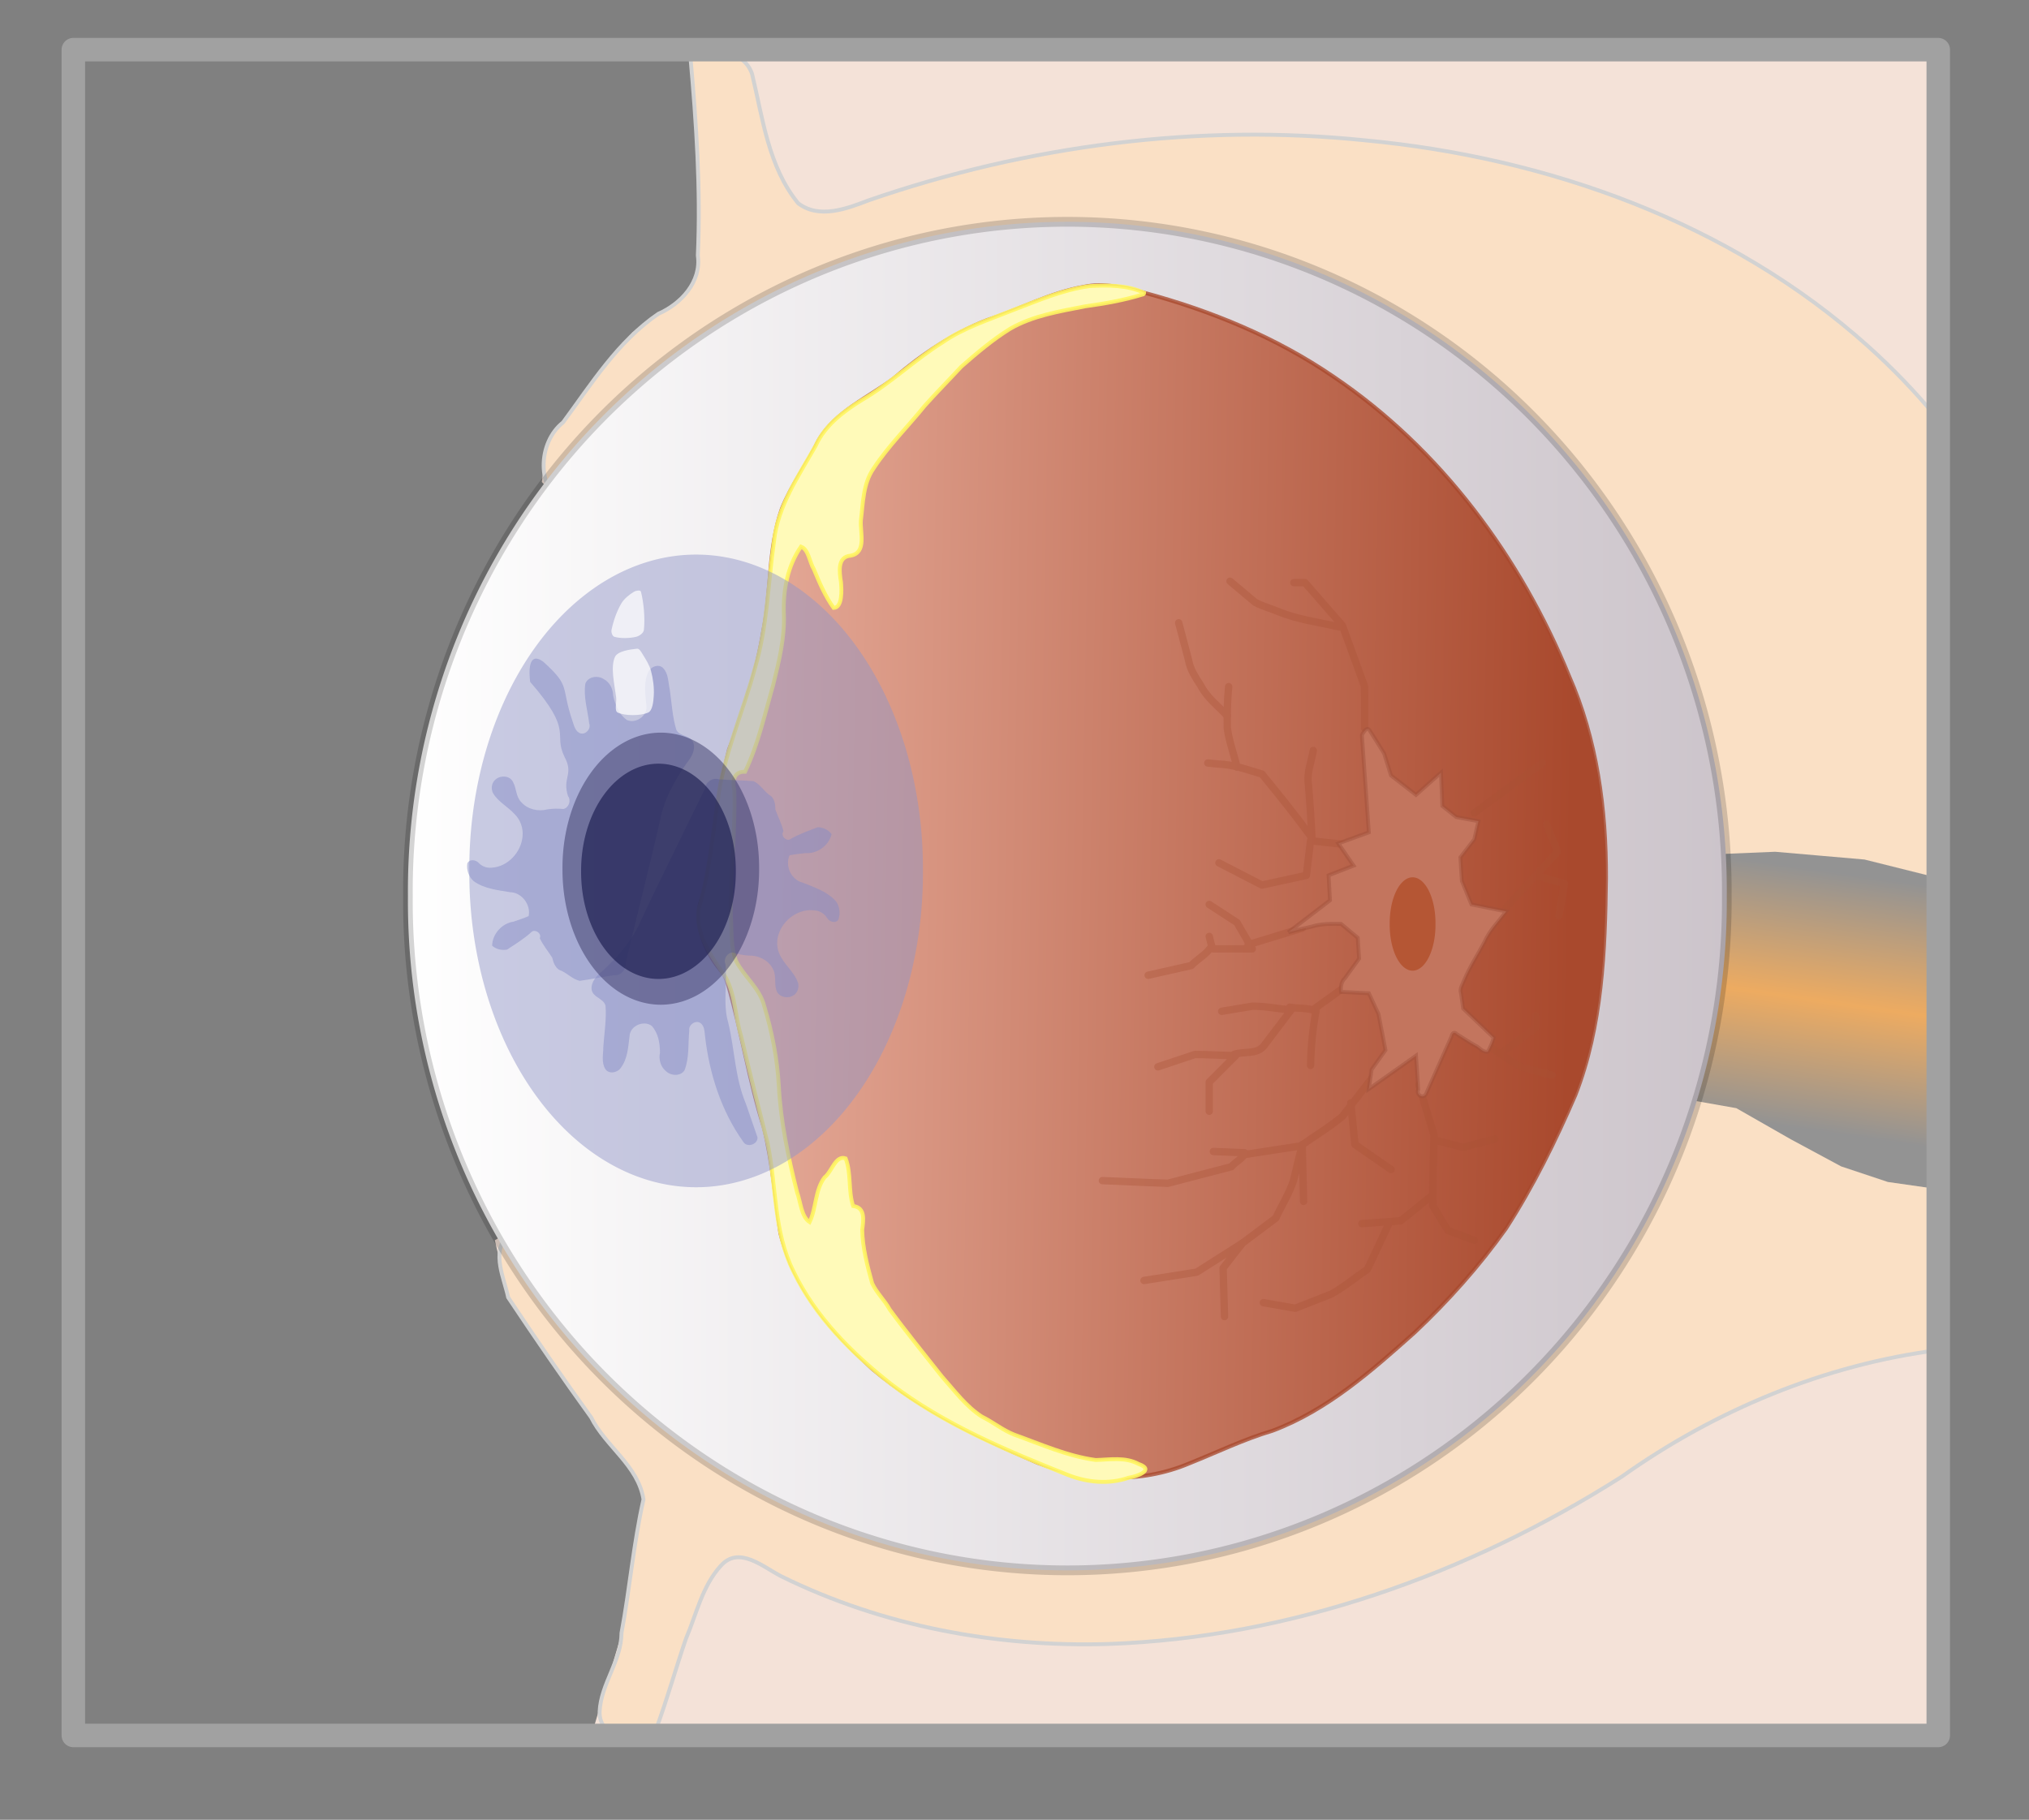 <?xml version="1.0" encoding="UTF-8"?>
<svg version="1.0" viewBox="0 0 522.18 468.44" xmlns="http://www.w3.org/2000/svg">
<rect x="0" y="0" width="522.18" height="468.44" fill="#808080" stroke="none"/>
<defs>
<linearGradient id="c" x1="295" x2="304.5" y1="1547.9" y2="1481.9" gradientTransform="translate(165.44 -1218.9)" gradientUnits="userSpaceOnUse">
<stop stop-color="#939393" offset="0"/>
<stop stop-color="#edab61" offset=".5"/>
<stop stop-color="#939393" offset="1"/>
</linearGradient>
<linearGradient id="b" x1="718.45" x2="207.86" y1="567.99" y2="567.99" gradientUnits="userSpaceOnUse">
<stop stop-color="#b2a6b0" offset="0"/>
<stop stop-color="#fff" offset="1"/>
</linearGradient>
<linearGradient id="a" x1="498.49" x2="292.62" y1="560.01" y2="556.43" gradientTransform="translate(-98.563 -294.9)" gradientUnits="userSpaceOnUse">
<stop stop-color="#a9492d" offset="0"/>
<stop stop-color="#e3a795" offset="1"/>
</linearGradient>
</defs>
<g transform="translate(-2.659 -16.988)">
<g transform="translate(7.071 -21.213)">
<path d="m141.04 168.63-6.01-6.36 1.42-9.55 7.77-11.31 14.15-17.68 15.91-11.32 1.06-6.01v-27.927l-2.12-26.516 320.2 1.5 1.18 430.75-330.66 0.75-16-0.5 8-27 4-28.5 2-6.5-19-26-16.5-24-3.5-15 32-18.5-13.9-170.33z" fill="#f4e2d8" fill-rule="evenodd"/>
<path d="m141.04 168.63c-7.49-4.55-7.1-16.48-0.55-21.69 7.34-9.96 14.11-20.86 24.53-27.96 5.82-2.54 11.12-8.24 10.16-15.01 0.77-16.968-0.39-33.953-1.88-50.855 5.1-3.008 13.78-2.187 15.85 4.164 2.75 11.391 4.17 23.844 11.84 33.234 5.43 4.154 12.55 1.406 18.2-0.763 40.85-14.094 84.7-19.862 127.76-15.421 46.97 4.416 93.88 21.147 129.35 52.951 6.22 5.58 12.05 11.59 17.37 18.03 2.39 11.09-0.23 22.45 0.93 33.63v206.77c-29.44 3.75-57.58 15.51-81.7 32.65-39.47 25.04-85.18 41.42-132.13 43.03-28.8 0.87-57.97-4.58-83.91-17.32-4.69-2.31-11.01-8.16-15.76-2.82-4.78 5.23-6.26 12.42-8.97 18.77-2.66 7.72-4.83 15.59-7.67 23.25-4.5 3.97-14.8 2.8-14.55-4.49 0.33-7.14 5.59-13.02 5.63-20.23 2.13-11.42 3.09-23.04 5.66-34.38-1.38-8.71-9.73-13.61-13.48-21.12-7.33-10.14-14.41-20.46-21.35-30.87-1.07-5.12-4.22-11.15-0.45-15.88 8.09-6.92 18.88-9.67 26.99-16.59 3.91-6.42 0.29-13.89 0.5-20.77-4.34-50.09-8.19-100.21-12.37-150.31z" fill="#fae0c5" fill-rule="evenodd" stroke="#d2d2d2" stroke-width="1px"/>
<path d="m428.44 258.46 24-1 23 2 20 5v80l-14-2-12-4-13-7-14-8-17-3 3-62z" fill="url(#c)" fill-rule="evenodd"/>
<path transform="matrix(1.006 0 0 1.021 -109.78 -311.05)" d="m546.49 567.99a168.7 168.7 0 1 1-337.39 0 168.7 168.7 0 1 1 337.39 0z" fill="url(#b)" stroke="#000" stroke-linejoin="round" stroke-opacity=".171" stroke-width="2.463"/>
<path d="m182.87 291.39c3.57 12.26 5.48 24.95 9.33 37.14 2.18 8.89 2.86 18.06 4.22 27.09 3.5 14.05 13.28 25.49 23.76 35.03 12.52 10.53 27.46 17.63 42.39 24.07 12.36 4.77 26.56 5.45 38.9 0.26 7.19-2.86 14.17-6.27 21.6-8.48 14.1-5.27 25.56-15.45 36.63-25.33 8.63-8.14 16.58-17.05 23.46-26.72 7.02-10.88 12.76-22.54 17.88-34.41 6.89-17.74 7.64-37 7.87-55.81 0.06-17.72-2.33-35.72-9.53-52.05-12.49-30.6-33.05-58.39-60.59-77.01-14.8-10.14-31.61-17.03-48.88-21.66-5.03-1.26-10.25-2.6-15.44-1.47-8.67 1.52-16.48 5.81-24.77 8.53-8.91 3.45-16.89 8.87-24.11 15.05-6.63 5.01-14.97 8.45-19.32 15.92-2.92 6.01-7 11.43-9.47 17.65-3.55 10.05-2.68 20.92-4.75 31.27-1.73 10.52-4.9 20.76-8.84 30.64-3.45 13.1-2.96 26.99-7.5 39.84-1.22 6.49 1.72 13.07 6.02 17.82 0.47 0.84 0.87 1.71 1.14 2.63z" fill="url(#a)" fill-rule="evenodd" stroke="#a9492d" stroke-opacity=".783" stroke-width="1px"/>
<path d="m289.91 113.51c-4.31-1.96-9.27-1.93-13.91-1.66-6.88 0.92-13.31 3.75-19.75 6.19-6.13 2.47-12.52 4.48-18.03 8.25-7.24 4.52-13.4 10.56-20.79 14.86-4.8 2.96-9.56 6.55-11.95 11.83-4.39 7.77-9.73 15.45-10.7 24.57-1.55 10.9-1.71 22.06-4.92 32.68-3.09 11.45-8.1 22.4-9.57 34.25-1.36 9.27-2.19 18.66-4.87 27.67-1.05 6.68 3.47 12.39 6.92 17.62 2.54 4.64 2.42 10.13 3.97 15.11 2.16 9.28 4.54 18.51 6.86 27.75 2.24 10.94 1.49 22.62 6.62 32.84 5.6 11.67 15 21.04 25.06 28.96 13.68 10.42 29.69 17.13 45.55 23.44 4.97 1.95 10.55 2.49 15.65 0.73 2.26-0.34 6.84-2.04 2.56-3.55-3.43-1.85-7.35-1.11-11.04-1.02-7.31-1-14.12-4.07-21.01-6.54-2.95-1.17-5.42-3.23-8.26-4.61-4.14-2.66-7.09-6.74-10.32-10.36-4.51-5.72-9.12-11.37-13.42-17.24-1.31-2.38-3.37-4.27-4.51-6.73-1.24-4.5-2.48-9.09-2.56-13.78 0.29-2.39 0.9-5.73-2.34-6.12-1.3-3.94-0.43-8.34-1.93-12.26-2.6-0.94-3.59 3.53-5.44 4.9-2.48 3.35-2.08 7.86-3.84 11.5-2.14-1.4-2.3-5.22-3.22-7.67-2.27-9-4.21-18.12-4.7-27.42-0.39-6.95-1.73-13.85-3.75-20.51-1.14-4.62-5.19-7.56-7.28-11.67-1.34-3.45-1.02-7.3-1.29-10.94-0.27-10.98 1.21-21.94 0.87-32.92-0.6-2.34-0.14-4.93 2.77-4.8 3.39-7.08 5.08-14.86 7.24-22.39 1.49-6 3.01-12.12 2.74-18.35-0.21-5.99 0.94-12.22 4.41-17.21 1.97 0.73 2.19 4 3.3 5.8 1.44 3.45 2.91 6.95 5.11 9.98 2.27-0.08 2.07-4.62 1.88-6.65-0.38-2.45-1.04-6.52 2.47-6.8 4.24-0.74 2.43-6.04 2.65-9.03 0.58-4.54 0.53-9.51 3.27-13.42 3.81-5.83 8.81-10.74 13.16-16.14 3.07-3.44 6.32-6.71 9.45-10.1 3.97-3.48 8.04-6.93 12.54-9.72 5.88-3.4 12.71-4.47 19.27-5.77 5-0.7 10-1.55 14.82-3.06 0.18 0.08 0.57-0.39 0.26-0.49z" fill="#fffab9" fill-rule="evenodd" stroke="#fff561" stroke-opacity=".901" stroke-width="1px"/>
<g transform="translate(-99.634 -294.9)" fill="none" opacity=".344" stroke="#a85035" stroke-linecap="round" stroke-linejoin="round" stroke-width="1.9">
<path d="m410.36 672.01c-0.12-4.17-0.24-8.34-0.36-12.5 1.67-2.15 3.33-4.29 5-6.43l-11.79 7.5c-4.52 0.71-9.04 1.43-13.57 2.14"/>
<path d="m415 653.08c2.86-2.15 5.71-4.29 8.57-6.43 1.48-3.26 3.48-6.31 4.56-9.72 0.75-3.07 1.49-6.14 2.23-9.21 0.12 4.88 0.24 9.76 0.35 14.64"/>
<path d="m378.93 637.01c5.63 0.21 11.26 0.52 16.89 0.68l16.32-4.26c0.94-1.19 3.47-2.47 3.4-3.59l-8.04-0.33"/>
<path d="m416.07 630.22c4.64-0.71 9.29-1.43 13.93-2.14 3.54-2.58 7.37-4.81 10.72-7.62 3.1-4.01 6.19-8.02 9.28-12.03"/>
<path d="m453.21 634.15c-3.09-2.14-6.19-4.29-9.28-6.43-0.36-3.57-0.72-7.14-1.07-10.71"/>
<path d="m406.43 619.15v-7.5c2.26-2.26 4.52-4.53 6.78-6.79-3.48-0.09-6.97-0.29-10.46-0.32l-9.54 3.18"/>
<path d="m412.86 604.51c2.45-0.85 5.61 0.09 7.52-2.05 2.37-3.13 4.75-6.25 7.12-9.38-3.31-0.28-6.6-0.98-9.92-0.97-2.64 0.44-5.29 0.88-7.94 1.32"/>
<path d="m427.14 592.36c2.23 0.48 4.64 0.03 6.75 1.03-0.81 4.51-1.29 9.08-1.37 13.67l-0.02 0.3"/>
<path d="m433.57 592.72c2.98-2.14 5.95-4.29 8.93-6.43"/>
<path d="m390.71 584.15c3.69-0.84 7.39-1.67 11.08-2.5 1.67-1.76 4-2.87 5.26-5-0.2-0.84-0.41-1.67-0.62-2.5"/>
<path d="m407.5 577.36h10l-3.93-6.78-7.14-4.65"/>
<path d="m416.43 576.29c4.64-1.43 9.28-2.86 13.93-4.28"/>
<path d="m408.93 555.22c3.69 1.9 7.38 3.81 11.07 5.71 3.81-0.83 7.62-1.66 11.43-2.5 0.36-2.97 0.71-5.95 1.07-8.92 4.29 0.47 8.57 0.95 12.86 1.42"/>
<path d="m433.21 526.29c-0.52 2.96-1.77 5.89-1.23 8.95 0.36 4.51 0.68 9.03 0.88 13.55-4.1-5.62-8.45-11.05-12.86-16.43-3.68-1.06-7.32-2.49-11.21-2.57-0.9-0.09-1.81-0.19-2.72-0.28"/>
<path d="m413.57 530.58c-0.79-3.36-2.03-6.64-2.5-10.06-0.04-3.55 0-7.12 0.36-10.66"/>
<path d="m411.07 517.36c-2.33-2.5-5.18-4.61-6.78-7.71-1.34-2.11-2.82-4.22-3.21-6.74-0.84-3.16-1.67-6.32-2.51-9.48"/>
<path d="m446.43 520.58c-0.03-3.61 0.05-7.22-0.04-10.82-1.89-5.21-3.78-10.41-5.68-15.61-3.21-3.69-6.42-7.38-9.64-11.07h-2.86"/>
<path d="m440 494.51c-5.34-1.26-10.86-1.9-15.94-4.04-1.93-0.77-3.96-1.34-5.78-2.29-2.17-1.82-4.33-3.64-6.49-5.46"/>
<path d="m460.36 612.36c1.29 4.33 2.68 8.63 3.92 12.97-0.14 6.04-0.42 12.07-0.35 18.1 1.31 2.15 2.62 4.29 3.93 6.43 2.26 0.84 4.52 1.67 6.78 2.5"/>
<path d="m464.64 626.65c2.38 0.59 4.76 1.19 7.15 1.78 2.73-0.71 5.47-1.42 8.21-2.14"/>
<path d="m463.21 641.29c-2.5 2.02-5 4.05-7.5 6.07-3.33 0.24-6.66 0.48-10 0.72"/>
<path d="m452.5 648.43c-1.79 3.81-3.57 7.62-5.36 11.43-3.12 2.08-6.01 4.53-9.28 6.35-3.1 1.22-6.19 2.44-9.29 3.65-2.74-0.47-5.47-0.95-8.21-1.43"/>
<path d="m478.21 602.36c2.97 1.8 5.71 4.01 8.83 5.52 2.53 0.66 5.07 1.32 7.6 1.98"/>
<path d="m482.14 603.79c2.74-2.02 5.48-4.05 8.22-6.07v-3.21"/>
<path d="m482.86 566.65c4.4-4.76 8.81-9.53 13.21-14.29-0.95-2.38-1.9-4.76-2.86-7.14"/>
<path d="m490.36 558.43c2.5 0.72 5 1.43 7.5 2.15-0.48 2.73-0.96 5.47-1.43 8.21"/>
<path d="m474.64 542.36c5.84-4.28 11.67-8.57 17.5-12.85"/>
</g>
<path d="m327.15 278.18c3.57-2.74 7.14-5.48 10.72-8.22-0.12-2.14-0.24-4.28-0.36-6.43 2.14-0.83 4.28-1.66 6.43-2.5-1.31-1.9-2.62-3.81-3.93-5.71 2.62-0.95 5.24-1.91 7.86-2.86-0.6-8.33-1.19-16.67-1.79-25 0.34-0.79 1.44-2.51 2.12-1.05 1.21 1.92 2.43 3.82 3.61 5.75 0.59 1.88 1.18 3.77 1.77 5.66 2.14 1.66 4.29 3.33 6.43 5 2.14-1.91 4.28-3.81 6.43-5.72 0.12 2.86 0.24 5.72 0.35 8.58 1.19 0.95 2.39 1.9 3.58 2.85 1.9 0.36 3.81 0.72 5.71 1.07-0.36 1.55-0.71 3.1-1.07 4.65-1.19 1.54-2.38 3.09-3.57 4.64 0.13 2.04 0.21 4.08 0.38 6.12 0.82 2.01 1.65 4.02 2.47 6.02 2.98 0.6 5.96 1.19 8.93 1.79-1.96 2.58-4.31 4.93-5.63 7.94-1.71 3.26-3.77 6.35-5.18 9.76-0.39 1.08-1.23 2.16-0.82 3.36 0.19 1.31 0.37 2.63 0.56 3.94l7.86 7.5c-0.35 1.26-0.86 2.47-1.52 3.6-1.38 0.26-2.17-1.17-3.32-1.62-1.6-0.9-3.13-1.94-4.69-2.91-0.64-0.74-1.23-0.13-1.32 0.61-2.22 4.99-4.44 9.97-6.65 14.96-0.87 1.16-2.56-0.09-1.92-1.29-0.19-2.9-0.39-5.8-0.58-8.71-4.05 2.86-8.1 5.72-12.14 8.57 0.23-1.66 0.47-3.33 0.71-5 1.19-1.66 2.38-3.33 3.57-5-0.61-3.11-1.18-6.23-1.81-9.33-0.82-1.77-1.65-3.54-2.47-5.31-2.39-0.12-4.77-0.24-7.15-0.36-0.15-1.24 0.03-2.69 1.03-3.56 1.2-1.67 2.41-3.34 3.62-5.01-0.12-1.78-0.24-3.57-0.36-5.36l-4.29-3.57c-2.53-0.05-5.11-0.07-7.56 0.7-2.01 0.44-4.02 0.92-6.01 1.45z" fill="#c3755e" fill-rule="evenodd" stroke="#9d503a" stroke-opacity=".434" stroke-width="1px"/>
<path transform="matrix(.569 0 0 .569 95.563 -55.311)" d="m473.57 582.36a10.357 20.714 0 1 1-20.71 0 10.357 20.714 0 1 1 20.71 0z" fill="#b55634"/>
<path transform="matrix(.346 0 0 .479 44.025 -9.677)" d="m546.49 567.99a168.7 168.7 0 1 1-337.39 0 168.7 168.7 0 1 1 337.39 0z" fill="#9195c8" opacity=".483"/>
<path d="m195.14 246.58c0.67 1.88 1.64 3.66 2.08 5.62-0.87 1.06 0.75 2.76 1.86 1.96 2.19-1.29 4.62-2.1 6.97-3.03 1.37 0.04 2.74 0.69 3.56 1.79-0.69 2.94-3.7 5.11-6.7 4.88-1.37 0.19-2.76 0.28-4.11 0.57-1.23 2.69 0.41 6.32 3.33 7.02 3.04 1.22 6.34 2.29 8.59 4.81 0.98 1.36 1.21 3.23 0.6 4.8-0.79 1.05-2.43 0.42-2.94-0.6-0.67-1.01-1.74-1.68-2.94-1.82-4.11-0.67-8.29 2.27-9.49 6.17-0.65 1.98-0.39 4.21 0.73 5.97 1.28 2.25 3.43 3.97 4.29 6.46 0.4 1.35-0.25 2.97-1.61 3.48-1.49 0.68-3.6 0-4.01-1.7-0.54-1.81 0.11-3.87-0.96-5.54-1.19-2.17-3.73-3.33-6.15-3.24-1.38-0.09-2.74-0.35-4.05-0.78-1.42-0.02-2.51 1.7-1.89 2.98 0.49 5.02-0.71 10.17 0.71 15.1 1.67 6.9 1.73 14.19 4.52 20.79 1 2.9 1.99 5.8 3 8.69 0.18 1.83-2.73 2.77-3.65 1.17-5.7-7.96-8.73-17.57-9.85-27.23-0.14-1.23-0.13-2.77-1.36-3.46-1.28-0.62-2.94 0.67-2.69 2.06-0.34 3.41 0.05 6.97-1.23 10.23-1.06 1.62-3.55 1.43-4.81 0.17-1.37-1.12-1.87-3.05-1.5-4.74-0.01-2.42-0.44-5.04-2.13-6.88-2.08-1.56-5.61 0.02-5.7 2.65-0.36 2.84-0.5 5.93-2.34 8.27-0.88 1.17-2.99 1.55-3.88 0.21-1.1-1.73-0.52-3.86-0.53-5.78 0.24-3.52 0.85-7.05 0.56-10.59-0.55-1.86-3.18-2.06-3.56-4.03-0.26-2.01 1.27-3.65 2.73-4.81 4.06-3.74 7.82-8.01 9.98-13.15 3.23-6.91 6.64-13.74 9.97-20.6 2.18-4.45 4.35-8.89 6.53-13.34 0.11-1.63 1.98-2.84 3.52-2.29 2.98 0.22 5.96 0.22 8.94 0.46 1.86 0.89 2.83 2.87 4.58 3.92 0.85 0.89 1.03 2.19 1.03 3.38z" fill="#868bc5" fill-rule="evenodd" opacity=".483"/>
<path d="m137.73 284.76c-1.06-1.69-2.38-3.22-3.23-5.05 0.62-1.22-1.32-2.54-2.23-1.51-1.87 1.72-4.07 3.03-6.17 4.44-1.35 0.26-2.82-0.08-3.85-0.99 0.04-3.02 2.52-5.78 5.5-6.2 1.3-0.47 2.63-0.86 3.89-1.43 0.62-2.89-1.75-6.09-4.75-6.15-3.23-0.54-6.69-0.88-9.42-2.86-1.25-1.12-1.88-2.9-1.61-4.56 0.55-1.2 2.28-0.93 3-0.04 0.86 0.84 2.06 1.27 3.26 1.15 4.15-0.23 7.61-3.99 7.95-8.06 0.21-2.07-0.52-4.2-1.99-5.68-1.73-1.92-4.2-3.14-5.57-5.39-0.68-1.23-0.39-2.95 0.83-3.74 1.31-0.98 3.52-0.77 4.28 0.81 0.91 1.65 0.72 3.79 2.12 5.19 1.63 1.87 4.36 2.47 6.7 1.86 1.37-0.2 2.76-0.25 4.13-0.1 1.39-0.29 2.08-2.2 1.2-3.32-1.55-4.8 1.56-5.54-0.88-10.06-3.11-6.37 2.55-6.22-8.86-19.34-0.3-2.32-0.62-8.03 3.33-5.23 7.27 6.56 4.45 6.21 7.6 15.42 0.4 1.17 0.73 2.68 2.07 3.08 1.38 0.34 2.73-1.28 2.19-2.58-0.39-3.41-1.53-6.81-0.98-10.26 0.69-1.81 3.16-2.15 4.66-1.19 1.58 0.8 2.48 2.58 2.49 4.31 0.52 2.36 1.49 4.83 3.54 6.26 2.37 1.09 5.47-1.22 5-3.8-0.25-2.85-0.78-5.91 0.53-8.59 0.6-1.32 2.58-2.15 3.74-1.02 1.45 1.45 1.33 3.66 1.75 5.53 0.52 3.49 0.67 7.06 1.71 10.46 0.94 1.7 3.55 1.34 4.34 3.18 0.69 1.91-0.46 3.84-1.64 5.28-3.17 4.52-5.92 9.5-6.94 14.98-1.68 7.45-3.55 14.84-5.34 22.26-1.17 4.8-2.35 9.61-3.52 14.42 0.23 1.62-1.34 3.2-2.96 2.99-2.95 0.42-5.87 1.06-8.82 1.46-2.01-0.47-3.39-2.2-5.32-2.85-1.02-0.69-1.48-1.92-1.73-3.08z" fill="#868bc5" fill-rule="evenodd" opacity=".483"/>
<path transform="matrix(.15 0 0 .206 108.98 144.81)" d="m546.49 567.99a168.7 168.7 0 1 1-337.39 0 168.7 168.7 0 1 1 337.39 0z" fill="#353362" opacity=".483"/>
<path transform="matrix(.118 0 0 .163 120.47 169.91)" d="m546.49 567.99a168.7 168.7 0 1 1-337.39 0 168.7 168.7 0 1 1 337.39 0z" fill="#1d1f52" opacity=".667"/>
<path d="m154.55 221.62c1.84 0.87 5.9 0.9 7.86 0 1.13-0.52 1.33-2.82 1.43-4.29 0.14-2.1-0.17-4.38-0.71-6.43-0.41-1.52-1.31-2.94-2.15-4.28-0.35-0.57-0.83-1.49-1.43-1.43-1.78 0.18-5.02 0.6-5.71 2.14-1.18 2.63-0.12 6.93 0.32 10.37 0.17 1.3-0.52 3.48 0.39 3.92z" fill="#fff" fill-rule="evenodd" opacity=".717"/>
<path d="m153.72 202.13c1.57 0.44 3.86 0.4 5.56 0 0.82-0.19 1.93-0.94 2.02-1.77 0.33-3.04-0.04-7.06-0.76-9.85-0.13-0.5-1.29-0.28-1.77 0-1.2 0.73-2.54 1.78-3.28 3.03-1.2 2.04-2.06 4.56-2.52 6.82-0.13 0.6 0.21 1.62 0.75 1.77z" fill="#fff" fill-rule="evenodd" opacity=".717"/>
<rect x="14.463" y="50.987" width="479.95" height="433.95" ry="0" fill="none" stroke="#a1a1a1" stroke-linecap="round" stroke-linejoin="round" stroke-width="6.048"/>
</g>
</g>
</svg>
